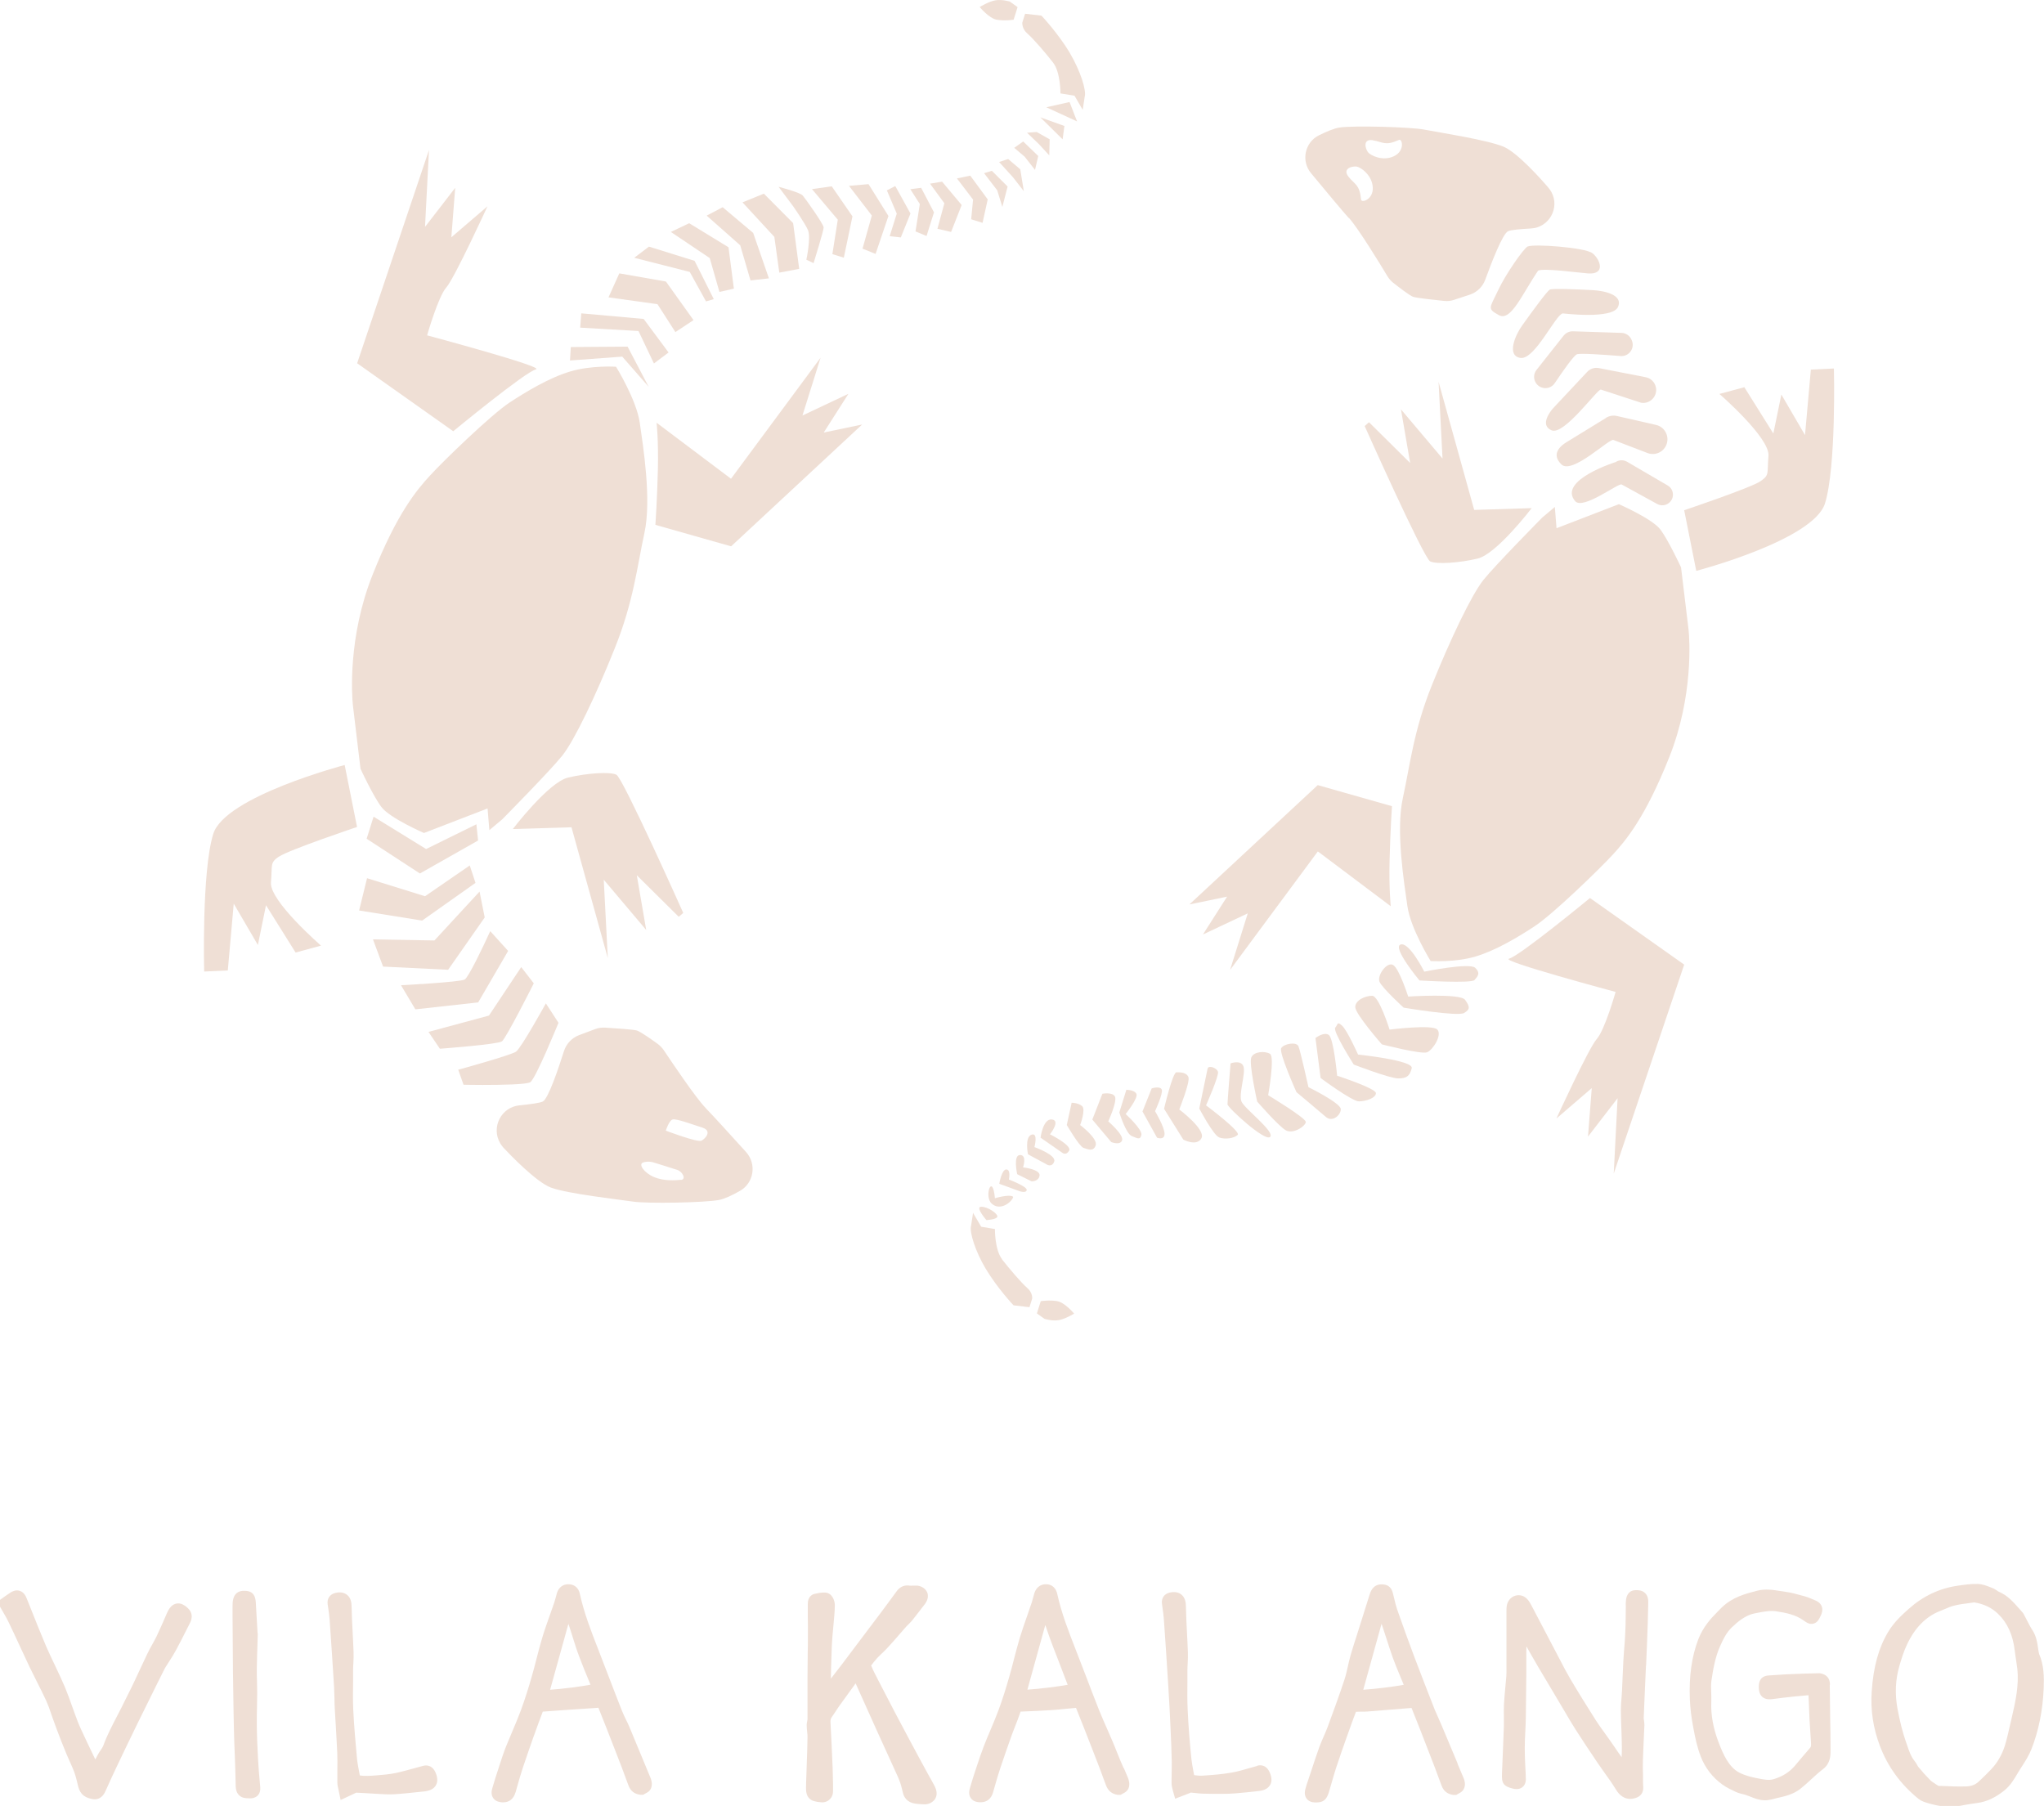 <?xml version="1.0" encoding="UTF-8"?><svg id="Layer_2" xmlns="http://www.w3.org/2000/svg" width="206.55" height="182.5" viewBox="0 0 206.55 182.5"><defs><style>.cls-1{fill:#efdfd5;stroke-width:0px;}</style></defs><g id="Layer_1-2"><path class="cls-1" d="M136.32,22.03c.94,1.05,3.17,4.69,3.88,5.88.16.26.35.48.59.67.57.45,1.66,1.29,2,1.41.35.13,2.21.32,3.13.42.35.04.69,0,1.02-.11l1.58-.52c.73-.24,1.31-.8,1.57-1.52.61-1.68,1.75-4.64,2.3-4.89.29-.14,1.24-.22,2.32-.28,1.82-.1,2.93-2.06,2.07-3.67-.09-.16-.19-.31-.31-.45-.67-.79-3.1-3.53-4.52-4.14-1.66-.7-6.79-1.49-8.08-1.74-1.29-.25-7.06-.42-8.52-.2-.53.08-1.31.41-2.08.79-1.43.72-1.81,2.59-.79,3.82,1.4,1.69,3.17,3.82,3.82,4.54M138.73,14.18c1.04.16,1.21.6,2.64-.04.34-.15.62,1.1-.5,1.64-1.12.55-2.38-.06-2.64-.41-.27-.36-.54-1.36.5-1.2M137.06,16.83c.44.05,1.58.85,1.66,2.09.08,1.24-1.14,1.62-1.18,1.25-.16-1.56-.62-1.49-1.27-2.31-.65-.82.35-1.08.79-1.03"/><path class="cls-1" d="M154.38,24.9c-.41.2-2.24,2.82-2.98,4.41-.88,1.87-1.14,1.87.07,2.54,1.21.67,2.34-2.13,3.96-4.5.58-.28,4.16.22,5.03.28,1.86.14,1.22-1.45.46-2.04-.76-.59-5.96-.96-6.53-.68"/><path class="cls-1" d="M156.6,29.28c-.27.14-1.73,2.14-2.79,3.62-.69.96-1.6,3.06-.16,3.27,1.45.21,3.55-4.41,4.28-4.5,0,0,5.01.62,5.57-.65.56-1.26-1.46-1.64-2.55-1.7-1.71-.09-4.07-.19-4.35-.05"/><path class="cls-1" d="M158.02,33.9l-2.75,3.48c-.31.39-.33.93-.05,1.34.45.67,1.44.67,1.89,0,.82-1.22,1.93-2.81,2.25-2.92.33-.12,2.68.04,4.4.18.85.07,1.47-.79,1.14-1.57l-.03-.07c-.17-.41-.57-.69-1.02-.7l-4.9-.16c-.36-.01-.71.15-.93.43"/><path class="cls-1" d="M160.37,37.6l-3.42,3.65c-.24.26-1.42,1.72-.15,2.24,1.27.52,4.61-4.18,4.97-4.12l4.07,1.33c.91.15,1.68-.67,1.49-1.57-.11-.51-.51-.91-1.03-1.01l-4.72-.92c-.44-.09-.9.06-1.2.39"/><path class="cls-1" d="M162.3,42.23l-4.01,2.46c-.56.34-1.6,1.18-.51,2.24,1.09,1.06,4.84-2.64,5.26-2.47l3.44,1.32c.8.31,1.69-.12,1.95-.94.26-.83-.24-1.71-1.09-1.9l-3.94-.9c-.38-.09-.78-.02-1.11.18"/><path class="cls-1" d="M169.86,57.31s-1.25-2.69-2.06-3.78c-.81-1.1-4.21-2.58-4.21-2.58l-6.3,2.43-.17-2.15-1.27,1.07s-4.74,4.8-5.95,6.31c-1.2,1.51-3.33,5.97-5.2,10.62-1.87,4.65-2.21,8.1-2.94,11.42-.73,3.33.14,8.63.46,10.92.33,2.3,2.35,5.55,2.35,5.55,0,0,2.45.16,4.54-.46,2.11-.63,4.42-2.04,5.97-3.06,1.84-1.2,6.65-5.87,7.92-7.26,1.27-1.38,3.25-3.7,5.69-9.84,2.44-6.15,2.05-11.91,1.94-12.89-.12-.98-.76-6.3-.76-6.3"/><path class="cls-1" d="M137.9,43.05s5.97,13.37,6.62,13.68c.64.31,2.88.17,4.79-.28,1.92-.45,5.47-5.1,5.47-5.1l-5.81.18-3.6-12.95.4,7.76-4.2-4.97.93,5.42-4.16-4.12-.44.39Z"/><path class="cls-1" d="M185.33,37.24l-2.34.11-.59,6.62-2.39-4.1-.81,3.94-2.93-4.68-2.52.68s5.1,4.42,4.96,6.25c-.16,1.83.13,1.92-.81,2.57-.93.65-7.71,2.93-7.71,2.93l1.22,6.13s11.85-3.1,13.01-6.82c1.15-3.72.9-13.63.9-13.63"/><path class="cls-1" d="M152.49,96.88c-1.01.21,10.77,3.36,10.77,3.36,0,0-1.09,3.85-1.9,4.75-.81.9-4.08,8.04-4.08,8.04l3.57-3.07-.38,4.9,2.99-3.88-.39,7.62,7.12-21.12-9.52-6.73s-7.18,5.92-8.19,6.13"/><path class="cls-1" d="M121.55,94.44l4.54-2.14-1.79,5.72,8.87-11.98,7.37,5.54s-.19-1.73-.12-4.64c.07-2.9.24-5.47.24-5.47l-7.5-2.13-12.97,12.06,3.81-.79-2.45,3.84Z"/><path class="cls-1" d="M143.92,98.18s-1.52-3.03-2.39-2.73c-.87.3,1.91,3.63,1.91,3.63,0,0,5.25.32,5.56-.04.31-.36.65-.69.07-1.24-.59-.54-5.14.39-5.14.39"/><path class="cls-1" d="M142.3,100.71s-.9-2.82-1.52-3.19c-.62-.37-1.66,1.06-1.37,1.71.3.65,2.43,2.6,2.43,2.6,0,0,5.47.92,6.11.54.64-.38.58-.65.1-1.33-.48-.68-5.76-.33-5.76-.33"/><path class="cls-1" d="M140.42,104.05s-1.07-3.42-1.76-3.42-1.71.44-1.71,1.14,2.69,3.77,2.69,3.77c0,0,3.98,1.03,4.57.8.59-.24,1.55-1.75,1.03-2.3-.52-.54-4.81.01-4.81.01"/><path class="cls-1" d="M137.23,106.56s-1.09-2.44-1.61-2.91c-.52-.47-.4-.14-.69.2-.29.34,1.87,3.73,1.87,3.73,0,0,3.63,1.4,4.49,1.4s1.17-.24,1.37-1.03c.2-.8-5.43-1.38-5.43-1.38"/><path class="cls-1" d="M135.12,108.71s-.35-3.76-.84-4.12c-.49-.36-1.35.31-1.35.31l.52,4.04s3.18,2.36,3.87,2.36,1.72-.34,1.72-.83-3.92-1.76-3.92-1.76"/><path class="cls-1" d="M132.22,109.86s-.81-3.66-1.01-4.13c-.2-.48-1.47-.26-1.74.19-.26.45,1.54,4.45,1.54,4.45,0,0,2.35,1.96,2.98,2.51.64.55,1.5-.17,1.5-.79s-3.28-2.23-3.28-2.23"/><path class="cls-1" d="M128.15,110.68s.69-3.87.19-4.18c-.5-.31-1.62-.25-1.89.35-.27.6.59,4.47.59,4.47,0,0,2.11,2.43,2.87,2.89.75.46,2.04-.42,2.04-.83s-3.8-2.7-3.8-2.7"/><path class="cls-1" d="M125.45,111.3c-.3-.72.45-2.85.2-3.54-.25-.69-1.3-.3-1.3-.3,0,0-.31,3.82-.31,4.14,0,.31,3.8,3.82,4.31,3.29.51-.53-2.61-2.86-2.9-3.58"/><path class="cls-1" d="M121.87,111.71s1.32-2.98,1.21-3.39c-.11-.42-.97-.7-1.05-.33-.08.38-.84,4.03-.84,4.03,0,0,1.42,2.71,2.02,2.93.6.22,1.51.08,1.86-.26.35-.34-3.19-2.98-3.19-2.98"/><path class="cls-1" d="M119.17,112.11s1.12-2.78.92-3.27c-.2-.48-.83-.48-1.21-.48s-1.25,3.69-1.25,3.69l1.95,3.12s1.37.72,1.83-.15c.46-.87-2.24-2.9-2.24-2.9"/><path class="cls-1" d="M117.39,110.1c-.16-.38-1.01-.11-1.01-.11l-.93,2.33,1.47,2.65s.76.3.76-.39-.96-2.29-.96-2.29c0,0,.84-1.81.68-2.19"/><path class="cls-1" d="M113.75,112.58s1.28-1.6,1.09-2.03c-.18-.42-1.02-.42-1.02-.42l-.71,2.29s.65,2.13,1.25,2.38c.6.25.87.42.98-.12.11-.54-1.59-2.1-1.59-2.1"/><path class="cls-1" d="M111.99,113.33s.92-2.02.68-2.51c-.24-.49-1.27-.29-1.27-.29l-1.02,2.61,1.91,2.27s.92.38,1.1-.18c.18-.55-1.39-1.9-1.39-1.9"/><path class="cls-1" d="M109.15,113.7s.6-1.6.19-1.93c-.41-.34-1.05-.33-1.05-.33l-.49,2.25s1.28,2.19,1.69,2.31c.41.12.99.44,1.23-.25.24-.7-1.56-2.05-1.56-2.05"/><path class="cls-1" d="M108.04,116.28c.3-.54-1.94-1.65-1.94-1.65,0,0,1.11-1.39.2-1.5-.91-.11-1.15,1.84-1.15,1.84l2.19,1.52s.39.33.69-.2"/><path class="cls-1" d="M105.72,117.65s.57.4.81-.27c.24-.66-2-1.46-2-1.46,0,0,.41-1.51-.3-1.25-.71.26-.35,1.98-.35,1.98l1.83.99Z"/><path class="cls-1" d="M104.24,119.38s.71.04.81-.58c.1-.63-1.67-.83-1.67-.83,0,0,.43-1.25-.3-1.25s-.29,1.94-.29,1.94l1.45.72Z"/><path class="cls-1" d="M103.75,120.28c.11-.36-1.8-1.08-1.8-1.08,0,0,.22-1.02-.26-1.02s-.71,1.45-.71,1.45l1.92.7s.74.31.85-.05"/><path class="cls-1" d="M102.36,121.05c.16-.32-.85-.25-1.82.04-.25-2.65-1.13-.2-.34.53.79.74,1.86.02,2.16-.57"/><path class="cls-1" d="M100.79,122.93c0-.31-.97-.98-1.63-.98s.52,1.35.52,1.35c0,0,1.1-.06,1.1-.37"/><path class="cls-1" d="M101.26,127.25c-.75-.97-.72-3.05-.72-3.05l-1.39-.23-.82-1.4-.2,1.3c-.19.62.44,2.61,1.47,4.33,1.19,1.99,2.82,3.71,2.82,3.71l1.61.19.27-.86s.08-.6-.5-1.09c-.58-.5-1.8-1.93-2.55-2.89"/><path class="cls-1" d="M106.84,131.49c-.79-.14-1.67,0-1.67,0l-.39,1.24.77.55s.76.24,1.42.13c.66-.1,1.57-.66,1.57-.66,0,0-.91-1.11-1.7-1.26"/><path class="cls-1" d="M163.3,46.68s-5.92,1.85-4.13,3.96c.79.93,4.38-1.86,4.7-1.68l3.59,1.97c.62.34,1.38,0,1.56-.67.12-.47-.08-.96-.5-1.2l-4.11-2.4c-.35-.2-.78-.2-1.12.02"/><path class="cls-1" d="M18.84,162.38c-.16-.12-.54-.42-1-.33-.45.08-.7.46-.78.6-.09.14-.16.3-.23.46l-.37.85c-.22.49-.43.97-.66,1.45-.13.27-.28.53-.43.8-.17.3-.33.6-.48.91-.29.61-.58,1.22-.86,1.83-.25.54-.5,1.08-.76,1.61-.33.68-.67,1.36-1.01,2.03l-.46.89c-.48.93-.99,1.9-1.37,2.95-.05.13-.14.27-.25.42-.08.12-.17.25-.24.38-.11.19-.21.38-.31.57-.26-.53-.52-1.07-.77-1.61l-.24-.51c-.26-.56-.53-1.11-.76-1.69-.19-.48-.36-.98-.54-1.47-.24-.67-.47-1.33-.74-1.98-.31-.73-.65-1.45-.99-2.17-.31-.66-.63-1.31-.92-1.98-.52-1.23-1.02-2.47-1.51-3.71l-.45-1.12c-.08-.21-.26-.64-.7-.79-.43-.15-.8.08-.94.16-.19.12-.38.25-.57.39l-.5.36v.68l.36.63c.19.33.38.65.54,1,.36.74.7,1.49,1.05,2.24.35.75.7,1.5,1.05,2.25.26.53.52,1.06.79,1.59.3.6.61,1.21.89,1.82.18.4.33.82.47,1.24l.17.49c.5,1.4,1.19,3.24,2.02,5.05.23.5.38,1.09.51,1.65.17.78.47,1.29,1.44,1.48.1.02.19.03.28.03.72,0,1-.63,1.1-.85.38-.85.77-1.7,1.17-2.54.69-1.45,1.38-2.89,2.08-4.32.66-1.35,1.32-2.69,1.99-4.03l.7-1.4c.04-.09.1-.17.16-.28l.32-.5c.24-.37.48-.75.69-1.14.36-.67.71-1.35,1.05-2.03l.34-.67c.13-.25.52-1.02-.32-1.67"/><path class="cls-1" d="M52.1,181.13l.13-.47c.19-.68.39-1.37.61-2.04.35-1.05.72-2.09,1.08-3.13l.07-.18c.28-.78.56-1.57.86-2.34,1.88-.14,3.76-.27,5.62-.39.55,1.38,1.1,2.76,1.63,4.14.48,1.22.95,2.45,1.4,3.69.21.57.6.89,1.2.96h.3l.2-.12c.15-.07.44-.2.58-.52.19-.42.02-.9-.03-1.03-.17-.43-.35-.85-.53-1.28l-.9-2.17c-.23-.56-.46-1.13-.7-1.69-.11-.27-.24-.53-.37-.79-.14-.3-.29-.6-.41-.91-.42-1.05-.82-2.11-1.23-3.17l-1.17-3.04c-.7-1.79-1.42-3.64-1.84-5.56-.18-.84-.78-.98-1.12-.99-.56-.03-1.02.3-1.2.88-.05.16-.09.32-.13.48-.04.16-.09.33-.14.48-.14.41-.28.82-.43,1.23-.28.79-.56,1.57-.8,2.38-.21.69-.39,1.4-.57,2.1-.16.61-.31,1.22-.49,1.82-.27.95-.65,2.19-1.09,3.38-.26.7-.55,1.39-.84,2.07-.22.52-.44,1.04-.65,1.56-.24.6-.44,1.22-.64,1.83l-.14.44c-.21.64-.42,1.27-.6,1.92-.06.19-.19.65.08,1.04.27.38.71.41.91.43.03,0,.07,0,.1,0,.61,0,1.06-.36,1.24-1.01M55.59,170.76l1.85-6.66c.15.44.29.89.43,1.34.21.67.42,1.34.67,1.99.31.83.64,1.64.98,2.45l.15.37c-.98.19-2.87.43-4.08.51"/><path class="cls-1" d="M26.03,165.07l-.18-3.12c-.04-.59-.2-1.18-1.14-1.19-.52-.02-1.13.19-1.2,1.21,0,.12-.01.23-.01.34v1.05c.01,1.85.02,3.7.04,5.55.01,1.11.03,2.21.05,3.32l.02,1.22c.02.83.03,1.67.06,2.51l.06,1.52c.03.9.07,1.8.08,2.7,0,.45.01.92.36,1.25.26.25.59.3.98.3.08,0,.15,0,.23,0,.36-.02.57-.18.69-.31.18-.2.25-.47.23-.79l-.04-.45c-.07-.77-.14-1.55-.18-2.33-.07-1.2-.12-2.4-.13-3.61,0-.6,0-1.2.02-1.8.01-.45.02-.91.02-1.36,0-.38-.01-.76-.02-1.14-.01-.44-.03-.88-.02-1.31.01-.89.05-1.78.07-2.58l.03-.99Z"/><path class="cls-1" d="M43.02,181.01c.18-.02.37-.08.57-.17.25-.13.81-.52.51-1.48-.33-1.05-1.05-.99-1.34-.91-.34.09-.69.18-1.03.28-.57.16-1.14.31-1.72.44-.66.14-1.35.19-2.05.25-.56.04-1.1.08-1.6,0l-.05-.27c-.09-.48-.18-.93-.23-1.39-.15-1.65-.3-3.27-.38-4.91-.05-1-.03-2-.02-3v-1.14c0-.22.02-.44.03-.66.02-.35.03-.71.02-1.06-.02-.65-.06-1.3-.09-1.95-.05-.89-.09-1.78-.11-2.67,0-.4-.07-.9-.47-1.21-.43-.34-.97-.23-1.15-.19-.57.13-.88.57-.8,1.15l.06.4c.06.38.11.77.14,1.16.16,2.27.31,4.55.45,6.82.02.39.03.78.04,1.18,0,.33.01.66.03,1l.1,1.69c.05.92.11,1.84.15,2.76.02.56.02,1.13.01,1.7,0,.43,0,.86,0,1.3,0,.26.06.49.11.7l.22,1.07,1.58-.74c.31.01.62.03.94.05l1.33.08c.52.03,1.04.06,1.56.03.84-.05,1.67-.14,2.5-.23l.69-.07Z"/><path class="cls-1" d="M206.05,167.09c-.03-.07-.05-.21-.07-.33l-.03-.21c-.08-.57-.18-1.21-.57-1.81-.2-.3-.37-.64-.54-.97l-.26-.5c-.05-.1-.11-.23-.23-.36l-.32-.36c-.57-.65-1.17-1.33-2.05-1.7-.07-.03-.13-.07-.19-.12-.13-.09-.29-.19-.48-.26l-.2-.08c-.38-.15-.8-.31-1.27-.32-.69-.02-1.35.08-2.04.18-1.83.27-3.48,1.05-4.91,2.33-.66.59-1.49,1.33-2.09,2.34-.96,1.6-1.49,3.51-1.66,6.02-.13,1.87.15,3.72.83,5.5.78,2.07,2.08,3.87,3.89,5.34.3.24.64.34.91.42l.17.05c.23.07.47.12.71.18l.4.07h1.95s.6-.11.6-.11c.41-.07.81-.14,1.22-.19.93-.12,1.82-.54,2.72-1.26.62-.5,1-1.15,1.37-1.78.13-.23.28-.45.42-.67.34-.53.69-1.07.94-1.7.74-1.87,1.16-3.96,1.25-6.2.04-1.08.04-2.32-.48-3.49M195.56,180.26c-.19-.12-.37-.23-.5-.36-.42-.42-.82-.87-1.2-1.33-.04-.04-.08-.13-.13-.21-.08-.15-.17-.3-.28-.43-.34-.41-.53-.97-.73-1.56l-.15-.43c-.31-.9-.57-1.92-.82-3.24-.28-1.49-.22-2.96.19-4.36.21-.72.44-1.47.77-2.16.78-1.66,1.88-2.79,3.27-3.35l.46-.19c.37-.16.72-.31,1.07-.39.47-.12.95-.18,1.43-.24l.55-.08c.98.16,1.75.52,2.41,1.15.95.91,1.51,2.13,1.7,3.76.03.29.08.57.12.85.05.3.09.61.13.92.19,1.71-.18,3.34-.58,5.07l-.17.73c-.15.67-.31,1.37-.51,2.02-.3.94-.77,1.73-1.37,2.36-.42.44-.85.87-1.3,1.28-.32.29-.74.45-1.27.46-.83.02-1.66-.01-2.49-.05h-.26s-.11-.07-.21-.13l-.13-.08Z"/><path class="cls-1" d="M166.34,168.35c.04-.8.07-1.61.1-2.4.05-1.34.1-2.68.12-4.02,0-.27-.02-.66-.33-.95-.31-.29-.71-.3-1.02-.28-.31.02-.85.18-.91,1.11-.02.16-.02.32-.01.47v.14s-.01.86-.01.86c0,.62-.02,1.24-.05,1.85-.02.49-.06.99-.1,1.48-.03.43-.07.87-.09,1.3-.03.51-.05,1.01-.07,1.52-.02.46-.04.92-.06,1.38-.01.26-.03.51-.05.76-.04.43-.07.85-.07,1.28,0,.6.03,1.19.05,1.78.02.63.05,1.26.05,1.89,0,.35,0,.7-.02,1.06-.24-.33-.47-.67-.7-1.01l-.55-.79c-.17-.25-.35-.49-.52-.73-.28-.39-.57-.78-.83-1.19-.88-1.39-1.75-2.78-2.59-4.2-.37-.63-.71-1.28-1.05-1.94l-2.87-5.47c-.11-.21-.24-.45-.43-.65-.31-.34-.76-.47-1.19-.35-.46.13-.8.53-.88,1.03-.02.16-.03.32-.03.47v5.75c0,.29.01.58-.01.86-.03.41-.07.82-.11,1.23-.05.55-.1,1.1-.13,1.64-.02.41-.02.83-.01,1.24,0,.31,0,.63,0,.94-.04,1.27-.1,2.54-.15,3.81l-.04.97c-.05.99.11,1.33,1.14,1.57.14.03.58.13.94-.17.37-.31.34-.79.32-1.01v-.19c-.05-.92-.1-1.84-.1-2.76,0-.57.03-1.15.06-1.72.02-.51.05-1.03.05-1.54.02-1.47.04-2.93.05-4.4v-2.16c.01-.14.01-.29.01-.43.39.69.78,1.38,1.18,2.06.44.75.89,1.5,1.34,2.25l1.39,2.34c.35.59.69,1.19,1.06,1.76.68,1.07,1.39,2.12,2.1,3.18l.23.34c.21.3.42.61.64.91.37.51.74,1.03,1.07,1.57.16.27.61,1,1.48,1,.15,0,.32-.02.51-.08.55-.16.84-.57.8-1.12-.01-.16-.02-.32-.02-.48v-.66c-.02-.54-.03-1.08-.01-1.63.02-.66.05-1.31.08-1.96.02-.51.05-1.01.07-1.52,0-.16-.02-.32-.04-.48-.01-.08-.03-.16-.03-.23.04-.96.08-1.91.12-2.87l.11-2.45Z"/><path class="cls-1" d="M184.92,170.25c0-.86-.59-1.1-1.05-1.16-1.03.02-2.06.05-3.09.1-.35.01-.7.04-1.05.06-.31.02-.63.04-.93.06-.71.02-1.07.4-1.07,1.13,0,.23,0,.72.35,1.04.36.31.83.25,1.06.22.67-.09,1.34-.17,2.01-.24l.3-.03c.33-.03.65-.06.99-.09l.31-.03s0,.01,0,.02c.03.44.04.89.06,1.33.02.4.03.8.05,1.2.03.53.06,1.05.1,1.57l.04.59c.02.35.01.49-.07.59-.3.34-.59.69-.89,1.04-.22.27-.44.53-.67.8-.56.65-1.27,1.09-2.15,1.35-.48.14-1,.03-1.56-.08l-.16-.03c-.46-.09-1.14-.25-1.73-.55-1.07-.55-1.64-1.85-2.09-3.03-.56-1.44-.81-2.84-.75-4.15.01-.31,0-.63-.01-.94-.02-.41-.03-.8.02-1.16.17-1.14.37-2.34.85-3.44.37-.85.71-1.48,1.21-1.96.59-.57,1.4-1.25,2.32-1.42l.31-.06c.65-.12,1.26-.24,1.85-.15,1.03.16,1.94.34,2.75.91.32.23.62.44,1.02.34.41-.11.56-.43.74-.81.07-.14.25-.53.1-.93-.15-.39-.5-.54-.61-.59-.39-.17-.77-.34-1.17-.45l-.16-.04c-.56-.16-1.14-.32-1.74-.4-.18-.02-.35-.05-.53-.08-.69-.11-1.47-.24-2.31-.03-1.23.32-2.5.65-3.59,1.7-.14.14-.28.28-.48.49-.62.62-1.4,1.48-1.88,2.71-.67,1.75-.95,3.73-.86,6.06.04.9.15,1.86.36,2.93.17.93.38,1.93.74,2.86.44,1.15,1.2,2.13,2.19,2.84.44.32.92.54,1.37.75.22.1.45.16.69.22.09.02.19.04.27.07.16.05.32.12.49.18.44.18.92.37,1.47.37.1,0,.21,0,.32-.02.24-.03.47-.09.7-.15l.31-.08c.64-.14,1.52-.33,2.25-.9.39-.31.76-.65,1.13-.99.38-.35.76-.7,1.17-1.01.77-.59.76-1.42.76-1.92,0-1.12-.02-2.25-.04-3.37-.01-1.08-.03-2.15-.04-3.23"/><path class="cls-1" d="M113.55,178.69c-.12-.28-.25-.56-.36-.83-.12-.28-.23-.56-.34-.84-.14-.34-.27-.69-.42-1.03-.17-.41-.35-.81-.53-1.22-.28-.63-.56-1.27-.82-1.91-.44-1.1-.86-2.21-1.28-3.31l-1.12-2.9c-.7-1.79-1.42-3.64-1.84-5.56-.19-.85-.79-.99-1.11-.99-.54-.03-1.01.3-1.2.88-.05.15-.09.31-.13.47-.04.16-.09.33-.14.49-.14.43-.29.85-.44,1.28-.27.77-.54,1.54-.78,2.33-.21.7-.39,1.42-.58,2.13-.15.6-.31,1.2-.48,1.79-.29,1.01-.65,2.21-1.09,3.38-.25.68-.54,1.35-.82,2.02-.23.53-.45,1.07-.66,1.61-.23.6-.44,1.21-.64,1.82l-.15.45c-.21.64-.42,1.27-.6,1.92-.06.2-.19.65.08,1.04.26.38.71.41.91.42.03,0,.07,0,.1,0,.61,0,1.06-.36,1.24-1l.14-.49c.19-.68.39-1.36.61-2.02.37-1.12.77-2.23,1.16-3.34.11-.3.22-.59.34-.88.17-.43.34-.87.52-1.4,0,0,0-.02,0-.03h.01c1.08-.04,2.15-.09,3.23-.16.47-.03.94-.08,1.41-.13.32-.03.64-.06.96-.09.55,1.38,1.1,2.75,1.63,4.13.48,1.22.95,2.45,1.4,3.69.21.57.61.89,1.19.97h.3l.2-.12c.15-.07.43-.2.58-.52.2-.43,0-.94-.03-1.04-.14-.34-.29-.67-.43-1.01M107.9,170.26c-1.01.18-2.93.42-4.08.49l1.81-6.53c.13.4.27.79.41,1.19.25.7.52,1.39.79,2.08l1.06,2.77Z"/><path class="cls-1" d="M147.3,178.22l-1.6-3.81c-.1-.24-.21-.48-.31-.71-.14-.3-.27-.6-.4-.91-.69-1.76-1.38-3.53-2.05-5.3-.61-1.61-1.19-3.24-1.76-4.86-.12-.36-.21-.74-.3-1.12l-.14-.56c-.13-.48-.42-.76-.86-.82-.99-.14-1.31.5-1.47.99l-1.28,4.07c-.23.7-.45,1.4-.66,2.12-.1.36-.19.74-.27,1.11-.1.45-.2.89-.34,1.32-.53,1.6-1.11,3.18-1.69,4.76-.12.32-.26.63-.39.94-.16.37-.32.73-.46,1.11-.29.81-.56,1.63-.83,2.45l-.36,1.08c-.08.24-.16.47-.22.72-.04.15-.15.61.14.98.19.24.47.36.85.37.03,0,.06,0,.09,0,.73,0,1.06-.27,1.29-1.02.11-.36.22-.73.32-1.09.13-.47.27-.93.42-1.4.33-.99.67-1.98,1.02-2.96l.13-.36c.28-.78.55-1.56.85-2.33.38-.03.77,0,1.14-.03l2.11-.17c.79-.07,1.58-.13,2.37-.19.55,1.38,1.1,2.76,1.63,4.15.48,1.22.95,2.45,1.4,3.69.26.72.79.88,1.17.95h.32s.22-.13.22-.13c.14-.07.41-.2.54-.48.22-.41.06-.9,0-1.04-.21-.5-.42-1-.63-1.5M141.85,170.26c-.94.18-2.84.42-4.09.5l1.85-6.67c.16.47.32.95.47,1.43.21.64.41,1.29.64,1.93.22.62.47,1.22.72,1.82.14.33.27.66.41.99"/><path class="cls-1" d="M127.04,178.46c-.27.07-.55.15-.82.23-.62.18-1.21.35-1.81.45-.97.17-1.96.24-2.88.3-.27.02-.55-.01-.86-.05-.02-.09-.03-.17-.05-.26-.09-.49-.18-.95-.23-1.41-.15-1.55-.3-3.2-.37-4.87-.05-.99-.04-1.99-.03-2.99v-1.07c0-.24.02-.49.03-.73.02-.36.03-.71.02-1.07-.02-.65-.06-1.29-.09-1.94-.05-.9-.09-1.79-.11-2.69,0-.41-.07-.91-.47-1.23-.44-.35-.99-.22-1.17-.19-.56.13-.86.58-.78,1.14l.05.38c.06.39.11.78.14,1.17.16,2.26.31,4.53.45,6.79.09,1.45.17,2.89.23,4.33.05,1.11.1,2.22.12,3.33,0,.36,0,.72-.01,1.09,0,.35-.02.7-.01,1.04,0,.24.06.45.1.63l.26.93,1.53-.59.02-.03c.17.01.34.03.52.05.24.03.48.05.71.06.63.02,1.27.02,1.96.02.45,0,.91-.01,1.36-.05.79-.06,1.57-.15,2.37-.24.19-.02.42-.06.62-.16.22-.1.9-.49.54-1.53-.34-.98-1-.96-1.35-.86"/><path class="cls-1" d="M71.31,111.97c-1.01-1.03-3.43-4.64-4.22-5.82-.17-.26-.38-.47-.63-.66-.6-.44-1.75-1.24-2.1-1.35-.36-.11-2.27-.23-3.21-.29-.36-.02-.71.03-1.04.16l-1.58.59c-.74.28-1.3.87-1.54,1.62-.55,1.73-1.58,4.8-2.13,5.09-.29.15-1.26.28-2.36.39-1.86.18-2.9,2.23-1.95,3.84.1.16.2.31.33.45.72.77,3.32,3.46,4.78,4.02,1.72.64,6.99,1.22,8.32,1.42,1.32.21,7.22.12,8.69-.17.54-.1,1.32-.47,2.08-.9,1.43-.79,1.74-2.72.64-3.94-1.5-1.66-3.4-3.75-4.09-4.45M68.8,119.23c-.57.05-1.72.14-2.71-.28-.99-.42-1.61-1.29-1.11-1.47.51-.18,1.02-.02,1.02-.02,0,0,1.94.6,2.45.77.51.16.93.96.36,1.01M70.89,115.27c-.4.21-3.61-1.01-3.61-1.01,0,0,.32-1.03.69-1.13.37-.11,1.98.5,3,.82,1.02.32.33,1.11-.08,1.32"/><path class="cls-1" d="M56.43,103.37v-.02s-1.23-1.89-1.23-1.89l-.04-.06-.04.07s-2.46,4.46-2.98,4.81c-.53.36-5.74,1.8-5.79,1.81h-.05s.54,1.53.54,1.53h.03c.09,0,.89.02,1.9.02,1.86,0,4.47-.04,4.82-.28.55-.37,2.74-5.75,2.84-5.98"/><path class="cls-1" d="M50.72,105.24c.41-.3,3.1-5.62,3.21-5.85v-.03s-1.26-1.63-1.26-1.63l-3.26,4.9-6.11,1.65,1.15,1.7h.03c.24-.02,5.81-.44,6.23-.74h0Z"/><path class="cls-1" d="M48.32,101.3l3.01-5.17.02-.03-1.81-2-.03.06c-.72,1.58-2.17,4.62-2.56,4.83-.5.26-6.3.57-6.36.57h-.07s1.44,2.42,1.44,2.42l.02.02,6.33-.7h.02Z"/><polygon class="cls-1" points="45.28 98.01 48.97 92.73 48.98 92.71 48.46 90.1 43.9 95.04 37.69 94.93 38.71 97.68 45.25 98 45.28 98.01"/><polygon class="cls-1" points="42.66 93.03 48.05 89.22 47.47 87.46 42.95 90.57 37.13 88.76 37.09 88.75 36.29 92.01 42.65 93.03 42.66 93.03"/><path class="cls-1" d="M36.43,77.69s1.27,2.75,2.11,3.86c.83,1.12,4.3,2.63,4.3,2.63l6.43-2.48.18,2.19,1.3-1.09s4.84-4.9,6.07-6.44c1.23-1.54,3.4-6.09,5.3-10.84,1.91-4.74,2.26-8.26,3-11.66.74-3.4-.14-8.8-.47-11.14-.34-2.34-2.4-5.66-2.4-5.66,0,0-2.5-.16-4.63.48-2.15.64-4.51,2.08-6.1,3.12-1.88,1.23-6.79,5.99-8.08,7.41-1.29,1.41-3.32,3.77-5.8,10.04-2.49,6.27-2.09,12.16-1.98,13.16.12,1,.77,6.43.77,6.43"/><path class="cls-1" d="M69.04,92.25s-6.1-13.65-6.75-13.96c-.65-.32-2.93-.17-4.89.29-1.96.46-5.58,5.2-5.58,5.2l5.93-.18,3.67,13.22-.41-7.92,4.29,5.08-.95-5.53,4.24,4.2.45-.39Z"/><path class="cls-1" d="M28.21,86.56c.95-.66,7.87-2.99,7.87-2.99l-1.25-6.26s-12.1,3.17-13.28,6.96c-1.18,3.79-.92,13.91-.92,13.91l2.39-.11.6-6.75,2.44,4.18.82-4.02,2.99,4.78,2.57-.7s-5.21-4.51-5.06-6.38c.16-1.87-.13-1.96.82-2.63"/><path class="cls-1" d="M54.15,37.32c1.03-.21-10.99-3.43-10.99-3.43,0,0,1.12-3.92,1.94-4.84.82-.92,4.16-8.2,4.16-8.2l-3.65,3.13.39-5-3.05,3.95.4-7.77-7.26,21.55,9.71,6.87s7.33-6.04,8.36-6.25"/><path class="cls-1" d="M85.73,39.8l-4.64,2.19,1.83-5.84-9.05,12.23-7.52-5.66s.2,1.77.13,4.74c-.07,2.96-.25,5.58-.25,5.58l7.65,2.17,13.24-12.31-3.88.81,2.5-3.92Z"/><polygon class="cls-1" points="65.55 39.09 63.43 35.05 63.42 35.03 57.72 35.07 57.68 35.07 57.6 36.43 62.88 36.04 65.55 39.09"/><polygon class="cls-1" points="66.08 36.73 67.56 35.62 65.05 32.24 65.04 32.23 58.79 31.67 58.74 31.67 58.63 33.11 64.52 33.45 66.08 36.73"/><polygon class="cls-1" points="68.25 33.56 70.08 32.35 67.3 28.46 67.29 28.45 62.61 27.63 62.58 27.63 61.49 30.05 66.44 30.74 68.25 33.56"/><polygon class="cls-1" points="71.33 30.43 71.34 30.46 72.13 30.23 70.2 26.38 70.19 26.36 65.6 24.93 65.58 24.92 64.09 26.05 69.7 27.48 71.33 30.43"/><polygon class="cls-1" points="72.7 29.5 74.16 29.17 73.62 25.01 73.62 24.99 69.66 22.57 69.64 22.56 67.79 23.44 71.72 26.08 72.7 29.5"/><polygon class="cls-1" points="75.83 28.3 75.84 28.34 77.7 28.13 76.11 23.54 76.1 23.53 73.05 20.96 73.03 20.94 71.41 21.79 74.8 24.79 75.83 28.3"/><polygon class="cls-1" points="78.75 27.55 80.76 27.17 80.15 22.57 80.15 22.55 77.21 19.59 77.19 19.57 75.03 20.45 78.25 23.94 78.75 27.55"/><path class="cls-1" d="M81.66,23.3c.29.71-.16,2.89-.17,2.91v.04s.72.34.72.34l.02-.05c.04-.13,1-3.22,1-3.55,0-.35-1.93-3.03-2.11-3.23-.23-.29-2.11-.79-2.32-.85l-.12-.03,1.43,1.91s1.26,1.79,1.56,2.51"/><polygon class="cls-1" points="84.12 25.64 84.11 25.68 85.27 26.04 86.14 21.88 86.14 21.86 84.07 18.86 84.06 18.83 82.05 19.11 84.66 22.2 84.12 25.64"/><polygon class="cls-1" points="87.76 18.61 85.79 18.78 88.1 21.78 87.17 25.09 87.16 25.13 88.48 25.66 89.77 21.85 89.78 21.83 87.78 18.63 87.76 18.61"/><polygon class="cls-1" points="90.47 18.8 89.62 19.24 90.62 21.59 89.92 23.82 89.91 23.87 90.99 23.99 91.03 23.99 92 21.59 92 21.57 90.49 18.84 90.47 18.8"/><polygon class="cls-1" points="93.09 18.98 91.99 19.12 92.95 20.62 92.52 23.35 92.52 23.39 93.63 23.85 94.38 21.46 93.1 19.01 93.09 18.98"/><polygon class="cls-1" points="95.2 18.36 93.98 18.56 95.43 20.54 94.74 23.08 94.73 23.12 96.11 23.44 97.17 20.74 97.18 20.72 95.22 18.38 95.2 18.36"/><polygon class="cls-1" points="98.06 17.75 96.7 18.03 98.33 20.17 98.14 22.16 99.29 22.52 99.81 20.15 98.07 17.78 98.06 17.75"/><polygon class="cls-1" points="100.24 17.26 99.44 17.5 100.77 19.23 101.29 20.91 101.82 18.85 100.25 17.28 100.24 17.26"/><polygon class="cls-1" points="101.9 16.09 101.88 16.07 100.96 16.37 102.36 17.91 103.46 19.32 103.1 17.11 101.9 16.09"/><polygon class="cls-1" points="103.39 14.3 102.49 14.94 103.54 15.83 104.59 17.17 104.91 15.79 104.91 15.76 103.42 14.32 103.39 14.3"/><polygon class="cls-1" points="104.77 13.34 103.78 13.41 105 14.58 106.03 15.7 106.07 14.11 106.07 14.08 104.78 13.35 104.77 13.34"/><polygon class="cls-1" points="107.38 14.08 107.56 12.73 105.13 11.86 107.38 14.08"/><polygon class="cls-1" points="105.73 10.84 108.84 12.27 108.08 10.31 105.73 10.84"/><path class="cls-1" d="M108.12,5.36c-1.22-2.03-2.88-3.78-2.88-3.78l-1.65-.19-.28.88s-.08.61.51,1.12c.59.51,1.84,1.96,2.6,2.94.76.99.74,3.11.74,3.11l1.42.23.83,1.43.2-1.32c.2-.63-.45-2.66-1.5-4.42"/><path class="cls-1" d="M100.73,1.99c.81.15,1.7,0,1.7,0l.4-1.27-.78-.56s-.78-.24-1.45-.13c-.68.11-1.6.68-1.6.68,0,0,.93,1.14,1.74,1.29"/><polygon class="cls-1" points="37.8 82.56 37.75 82.53 37.06 84.73 37.05 84.76 42.4 88.25 42.43 88.27 48.29 84.95 48.31 84.93 48.14 83.3 43.06 85.8 37.8 82.56"/><path class="cls-1" d="M94.49,180.58c-.22-.42-.45-.83-.68-1.24l-.09-.16c-.29-.53-.58-1.06-.87-1.6-.81-1.5-1.61-3.01-2.41-4.52-.28-.54-.56-1.08-.84-1.62l-.8-1.54c-.15-.3-.31-.6-.46-.9-.12-.24-.22-.47-.31-.69.19-.25.4-.52.62-.76.15-.16.3-.31.46-.46l.06-.05c.18-.17.39-.38.58-.59.42-.46.83-.92,1.23-1.39l.63-.72c.05-.06.1-.11.17-.17.11-.11.24-.23.36-.37.45-.56.88-1.13,1.33-1.71.16-.23.37-.58.27-1.04-.12-.47-.6-.76-1.02-.81-.16-.01-.33,0-.48,0-.11,0-.24.01-.31,0-.51-.09-.98.1-1.31.55l-.57.78c-.32.44-.64.87-.97,1.31-1.34,1.79-2.68,3.57-4.03,5.35-.36.47-.72.94-1.09,1.41,0-.3.02-.61.02-.91v-.12c.02-.78.05-1.56.08-2.34.03-.64.09-1.28.15-1.91l.1-1.12c.03-.34.05-.69.05-1.05,0-.39-.24-1.21-.97-1.25-.34-.02-.66.04-.97.11-.38.04-.81.35-.79,1.07v1.3c.01.63.02,1.26.01,1.89,0,.61,0,1.22-.02,1.83v.24c-.01.71-.02,1.43-.02,2.14,0,.71,0,1.41,0,2.12v2.08s0,.1-.02.16c-.03.13-.07.32-.06.53,0,.22.03.44.05.66.02.18.04.35.03.51-.01.84-.04,1.68-.07,2.52l-.05,1.48c-.01.36-.03.72-.03,1.11-.03.91.44,1.23.83,1.33.2.06.41.09.68.11.32.04.63-.06.86-.27.17-.15.37-.43.36-.9v-.67c-.01-.53-.02-1.08-.04-1.63-.06-1.46-.13-2.99-.22-4.68,0-.18.03-.31.15-.48.12-.18.24-.35.36-.53l.03-.05c.14-.21.28-.43.43-.63.51-.71,1.02-1.41,1.54-2.13l.03-.05c.42.92.83,1.84,1.24,2.76l.94,2.09c.3.67.61,1.35.92,2.02l1.01,2.22c.14.3.28.61.39.93.08.22.14.47.2.71l.1.4c.09.33.36.9,1.22,1.03.39.05.7.07.98.07.42,0,.83-.22,1.05-.57.3-.5.03-1.08-.03-1.19"/></g></svg>